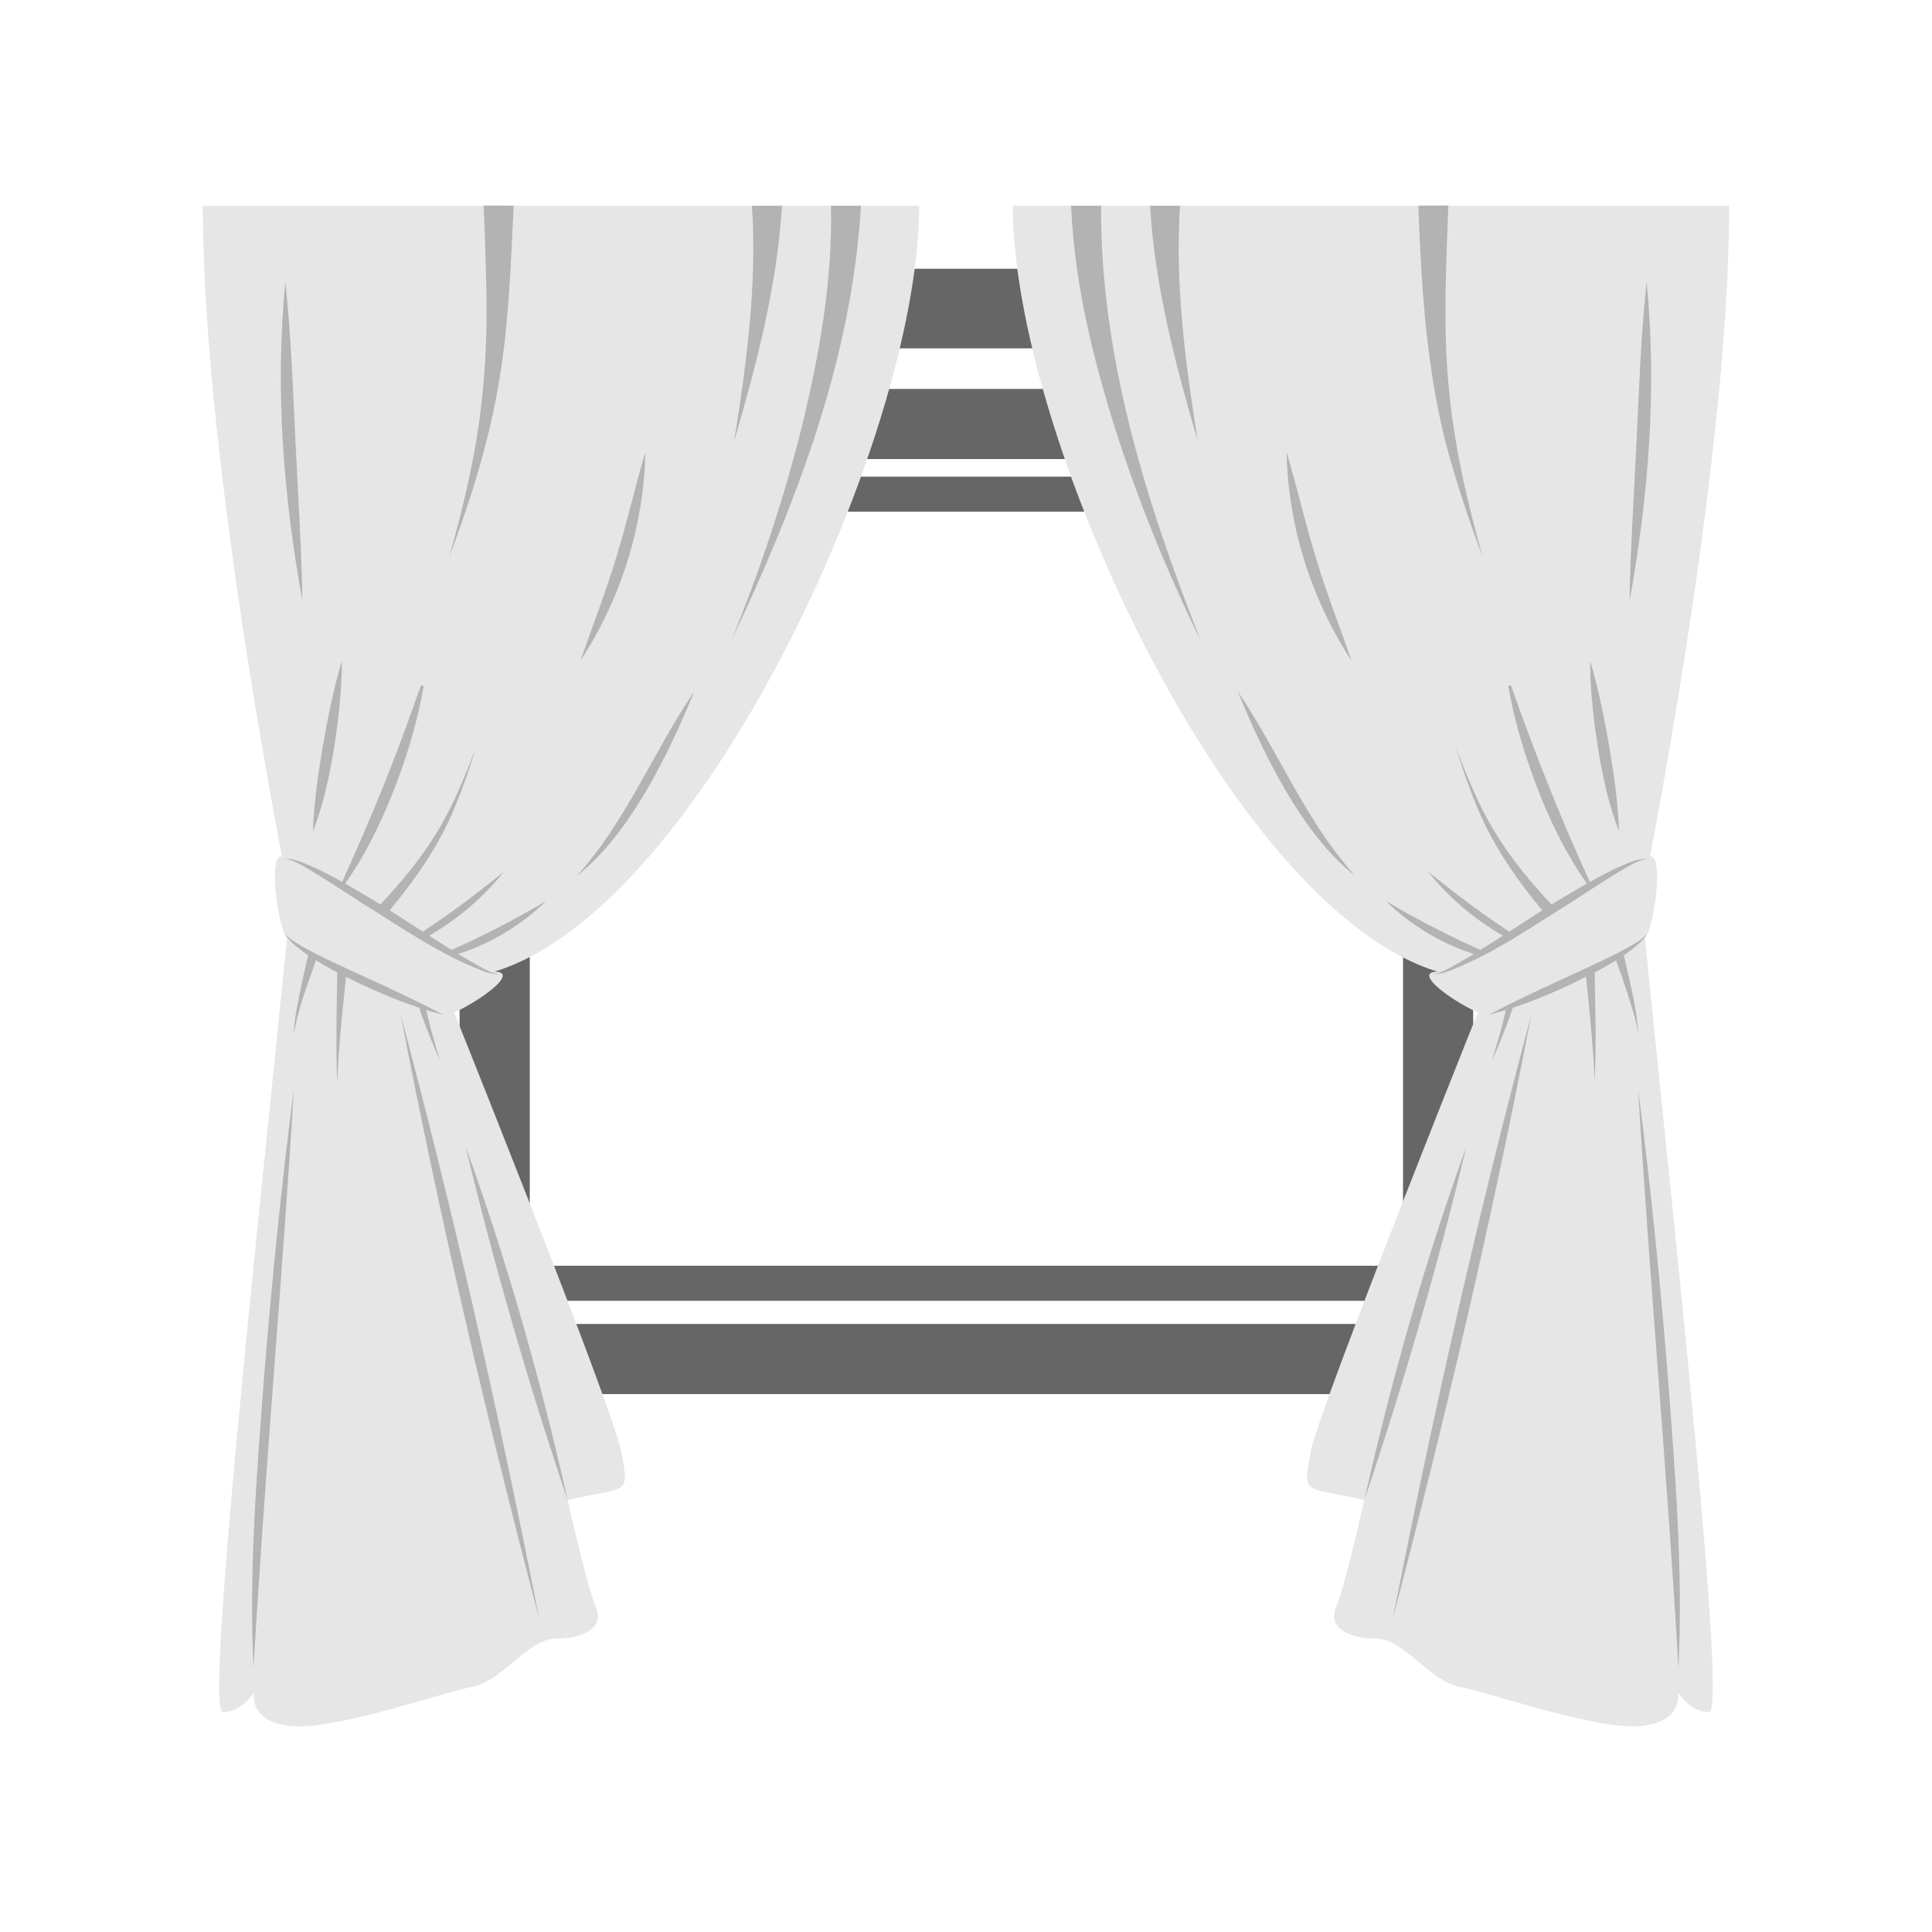<?xml version="1.0" encoding="UTF-8"?><svg id="Layer_1" xmlns="http://www.w3.org/2000/svg" viewBox="0 0 600 600"><defs><style>.cls-1{fill:#e6e6e6;}.cls-2{fill:#b3b3b3;}.cls-3{fill:#666;}</style></defs><g><g><rect class="cls-3" x="120.95" y="411.17" width="358.35" height="21.78"/><rect class="cls-3" x="120.95" y="120.79" width="358.35" height="21.78"/><path class="cls-3" d="M142.73,148.02v255.96H457.51V148.02H142.73Zm292.99,81.69v163.38H164.52V158.92H435.72v70.8Z"/></g><rect class="cls-3" x="100.16" y="83.46" width="399.92" height="24.72"/></g><g><path class="cls-1" d="M537,63.9h-222.47c0,78.05,80.3,244.69,148.68,239.91,0,0-53.55,133.09-56.18,147.13-2.63,14.05-1.76,10.53,16.68,14.92,0,0-6.14,27.21-8.78,33.36-2.63,6.14,3.61,9.66,12.34,9.66s16.67,13.17,25.87,14.92c9.19,1.76,41.67,13.17,55.72,12.29s12.29-10.53,12.29-10.53c0,0,3.51,6.14,9.66,6.14s-14.92-186.98-21.07-251.94c0,0,27.27-133.27,27.27-215.87Z"/><path class="cls-2" d="M430.39,279.84c10.84,6.36,22.38,12.33,33.97,17.13l-.3,.96c-12.61-2.62-24.43-9.15-33.67-18.09h0Z"/><path class="cls-2" d="M384.41,214.76c12.57,18.46,21.29,40.7,36.52,57.29-16.42-12.69-28.75-38.23-36.52-57.29h0Z"/><path class="cls-2" d="M341.95,63.9c-.32,46.49,13.96,92.09,30.95,135.07-10.29-21.06-19.21-42.85-26.41-65.3-7.14-22.67-12.83-45.79-13.85-69.77h9.31Z"/><path class="cls-2" d="M449.79,63.83c-.66,18.4-1.63,36.67,0,54.99,1.55,18.3,5.63,36.34,10.64,54.02-3.25-8.64-6.28-17.38-8.89-26.28-8.3-26.68-10.02-54.94-11.07-82.68l9.31-.06h0Z"/><path class="cls-2" d="M443.53,270.71c10.86,8.79,21.98,17.06,34.04,24.13l-.45,.89c-12.98-5.41-24.87-13.94-33.59-25.02h0Z"/><path class="cls-2" d="M366.46,63.9c-1.59,24.32,1.67,48.93,5.51,73.05-3.45-11.85-6.76-23.76-9.41-35.9-2.65-12.14-4.64-24.53-5.41-37.14h9.31Z"/><path class="cls-2" d="M399.58,140.47c3.27,10.89,5.7,21.88,9.06,32.69,3.24,10.84,7.38,21.31,11.09,32.05-12.52-19.16-19.71-41.83-20.16-64.74h0Z"/><path class="cls-1" d="M512.63,265.91c-8.2-.59-56.19,35.58-66.24,35.82-10.05,.23,13.01,14.64,16.25,13.56,3.24-1.08,46.16-18.49,48.99-25.16,2.46-5.77,4.82-23.95,1-24.22Z"/><path class="cls-2" d="M462.39,315.13c12.29-6.54,24.99-11.86,37.45-17.91,3.07-1.54,6.18-3.03,9.03-4.95,.93-.65,1.89-1.31,2.51-2.3-.4,1.11-1.25,2-2.09,2.81-6.1,5.44-13.58,9.05-20.86,12.62-8.41,3.93-17,7.48-26.04,9.73h0Z"/><path class="cls-2" d="M511.38,266.74c-3.11,.5-5.76,2.41-8.46,3.93-4.65,2.79-11.27,7.16-15.9,10.15-11.95,7.43-24,15.8-37.21,20.81-1.5,.5-3.07,.98-4.67,.93,1.57-.23,2.99-.94,4.39-1.61,11.18-5.95,25.18-15.85,36.1-22.35,5.44-3.24,10.9-6.45,16.65-9.14,2.89-1.21,5.89-2.82,9.1-2.72h0Z"/><path class="cls-2" d="M479.45,283.3c-6.24-7.51-12.11-15.42-16.68-24.08-4.6-8.62-7.69-17.88-10.65-27.13,3.47,9.01,7.08,18.05,12.12,26.3,4.98,8.24,11.18,15.64,17.74,22.67l-2.54,2.25h0Z"/><path class="cls-2" d="M469.23,212.81c7.39,21.08,15.63,41.75,24.95,62.05l-.72,.44c-9.1-12.59-15.18-27.1-20-41.79-2.09-6.72-3.86-13.55-5.05-20.49l.82-.22h0Z"/><path class="cls-2" d="M511.38,87.55c3.24,33.02,.63,66.47-5.3,99.05,.16-14.36,1.48-35.01,2.16-49.55,.81-16.52,1.35-33.01,3.14-49.5h0Z"/><path class="cls-2" d="M502.83,258.21c-3.33-8.42-5.15-17.26-6.6-26.15-1.38-8.89-2.4-17.82-2.4-26.85,2.58,8.64,4.31,17.43,5.87,26.27,1.51,8.87,2.76,17.69,3.13,26.72h0Z"/><path class="cls-2" d="M423.71,465.87c8.33-37.13,18.78-74.05,31.71-109.85-8.9,37-19.53,73.8-31.71,109.85h0Z"/><path class="cls-2" d="M521.26,518.05c-3.36-58.96-9.01-120.88-12.53-179.77,3.89,29.8,6.85,59.72,9.28,89.67,2.25,29.96,4.73,60.03,3.24,90.09h0Z"/><path class="cls-2" d="M432.55,502.67c12.37-62.87,26.39-125.43,42.97-187.33-12.06,62.94-26.7,125.35-42.97,187.33h0Z"/><path class="cls-2" d="M469.78,313.1c-1.87,5.65-4.15,11.06-6.48,16.51,1.68-5.61,3.36-11.29,4.56-17l1.92,.49h0Z"/><path class="cls-2" d="M504.19,296.24c1.8,8.26,4.21,16.52,4.54,24.99-.46-4.19-1.92-8.2-3.14-12.21-1.3-4.01-2.68-8-4.12-11.95l2.72-.83h0Z"/><path class="cls-2" d="M495.24,301.6c.17,11.5,.57,23.02-.03,34.51-.03-2.87-.23-5.74-.43-8.6-.65-8.59-1.49-17.17-2.37-25.73l2.84-.18h0Z"/></g><g><path class="cls-1" d="M63,63.9h222.47c0,78.05-80.3,244.69-148.68,239.91,0,0,53.55,133.09,56.18,147.13s1.76,10.53-16.68,14.92c0,0,6.14,27.21,8.78,33.36,2.63,6.14-3.61,9.66-12.34,9.66-8.73,0-16.67,13.17-25.87,14.92-9.19,1.76-41.67,13.17-55.72,12.29-14.05-.88-12.29-10.53-12.29-10.53,0,0-3.51,6.14-9.66,6.14-6.14,0,14.92-186.98,21.07-251.94,0,0-27.27-133.27-27.27-215.87Z"/><path class="cls-2" d="M169.61,279.84c-9.24,8.94-21.06,15.46-33.67,18.09l-.3-.96c11.58-4.79,23.13-10.78,33.97-17.13h0Z"/><path class="cls-2" d="M215.59,214.76c-7.76,19.03-20.1,44.61-36.52,57.29,15.22-16.59,23.95-38.83,36.52-57.29h0Z"/><path class="cls-2" d="M267.37,63.9c-2.74,47.44-20.14,92.64-40.26,135.07,8.87-21.69,16.3-43.94,21.93-66.57,5.46-22.36,9.57-45.56,9.02-68.5h9.31Z"/><path class="cls-2" d="M159.52,63.89c-.88,18.47-1.49,37.22-4.7,55.53-3.12,18.34-8.73,36.09-15.26,53.42,2.51-8.89,4.79-17.83,6.63-26.84,3.78-17.99,5.23-36.23,4.88-54.57-.12-9.15-.54-18.35-.86-27.6l9.31,.06h0Z"/><path class="cls-2" d="M156.47,270.71c-8.72,11.08-20.61,19.61-33.59,25.03l-.45-.89c12.06-7.07,23.18-15.34,34.04-24.13h0Z"/><path class="cls-2" d="M242.85,63.9c-1.53,25.06-7.87,49.17-14.83,73.05,1.94-12.19,3.72-24.4,4.81-36.61,1.1-12.2,1.48-24.41,.7-36.44h9.31Z"/><path class="cls-2" d="M200.42,140.47c-.45,22.91-7.64,45.58-20.16,64.74,3.71-10.74,7.85-21.2,11.1-32.05,3.36-10.81,5.79-21.8,9.06-32.69h0Z"/><path class="cls-1" d="M87.37,265.91c8.2-.59,56.19,35.58,66.24,35.82,10.05,.23-13.01,14.64-16.25,13.56s-46.16-18.49-48.99-25.16c-2.46-5.77-4.82-23.95-1-24.22Z"/><path class="cls-2" d="M137.61,315.13c-9.03-2.25-17.63-5.8-26.04-9.73-7.28-3.57-14.76-7.18-20.86-12.62-.84-.81-1.69-1.7-2.09-2.81,.62,.99,1.58,1.65,2.51,2.3,6.79,4.31,14.27,7.37,21.52,10.82,8.38,3.83,16.75,7.69,24.96,12.04h0Z"/><path class="cls-2" d="M88.62,266.74c3.21-.1,6.21,1.51,9.1,2.72,5.75,2.68,11.21,5.89,16.65,9.14,10.94,6.51,24.91,16.39,36.1,22.35,1.4,.68,2.82,1.38,4.39,1.61-1.6,.05-3.17-.43-4.67-.93-13.21-5-25.27-13.39-37.21-20.81-4.64-3-11.23-7.34-15.9-10.15-2.7-1.52-5.35-3.43-8.46-3.93h0Z"/><path class="cls-2" d="M118.01,281.05c6.56-7.03,12.77-14.43,17.74-22.67,5.04-8.24,8.66-17.28,12.12-26.3-2.95,9.26-6.04,18.52-10.65,27.13-4.56,8.67-10.44,16.57-16.68,24.08l-2.54-2.25h0Z"/><path class="cls-2" d="M131.59,213.02c-1.93,11.08-5.2,21.97-9.3,32.43-4.17,10.47-9.08,20.72-15.75,29.85l-.72-.44c6.89-15.25,13.48-30.58,19.23-46.29,1.97-5.22,3.75-10.5,5.72-15.76l.82,.22h0Z"/><path class="cls-2" d="M88.62,87.55c1.78,16.49,2.33,32.97,3.14,49.5,.68,14.6,1.99,35.11,2.16,49.55-5.93-32.58-8.54-66.02-5.3-99.05h0Z"/><path class="cls-2" d="M97.17,258.21c.36-9.03,1.61-17.86,3.13-26.72,1.56-8.85,3.29-17.63,5.87-26.27,0,9.03-1.02,17.96-2.4,26.85-1.45,8.89-3.27,17.73-6.6,26.15h0Z"/><path class="cls-2" d="M176.29,465.87c-12.18-36.05-22.82-72.85-31.71-109.85,12.93,35.79,23.39,72.72,31.71,109.85h0Z"/><path class="cls-2" d="M78.74,518.05c-1.48-30.06,.99-60.14,3.24-90.09,2.44-29.96,5.39-59.87,9.28-89.67-3.52,58.87-9.17,120.83-12.53,179.77h0Z"/><path class="cls-2" d="M167.45,502.67c-16.27-61.97-30.91-124.39-42.97-187.33,16.58,61.9,30.6,124.46,42.97,187.33h0Z"/><path class="cls-2" d="M132.14,312.6c1.2,5.71,2.88,11.4,4.56,17-2.32-5.45-4.61-10.86-6.48-16.51l1.92-.49h0Z"/><path class="cls-2" d="M98.53,297.07c-2.69,7.93-5.99,15.84-7.26,24.16,0-4.24,1-8.42,1.77-12.57,.85-4.15,1.78-8.28,2.77-12.41l2.72,.83h0Z"/><path class="cls-2" d="M107.59,301.78c-1.11,11.42-2.46,22.85-2.81,34.33-.21-2.87-.24-5.75-.28-8.62-.06-8.63,.07-17.26,.25-25.89l2.84,.18h0Z"/></g></svg>